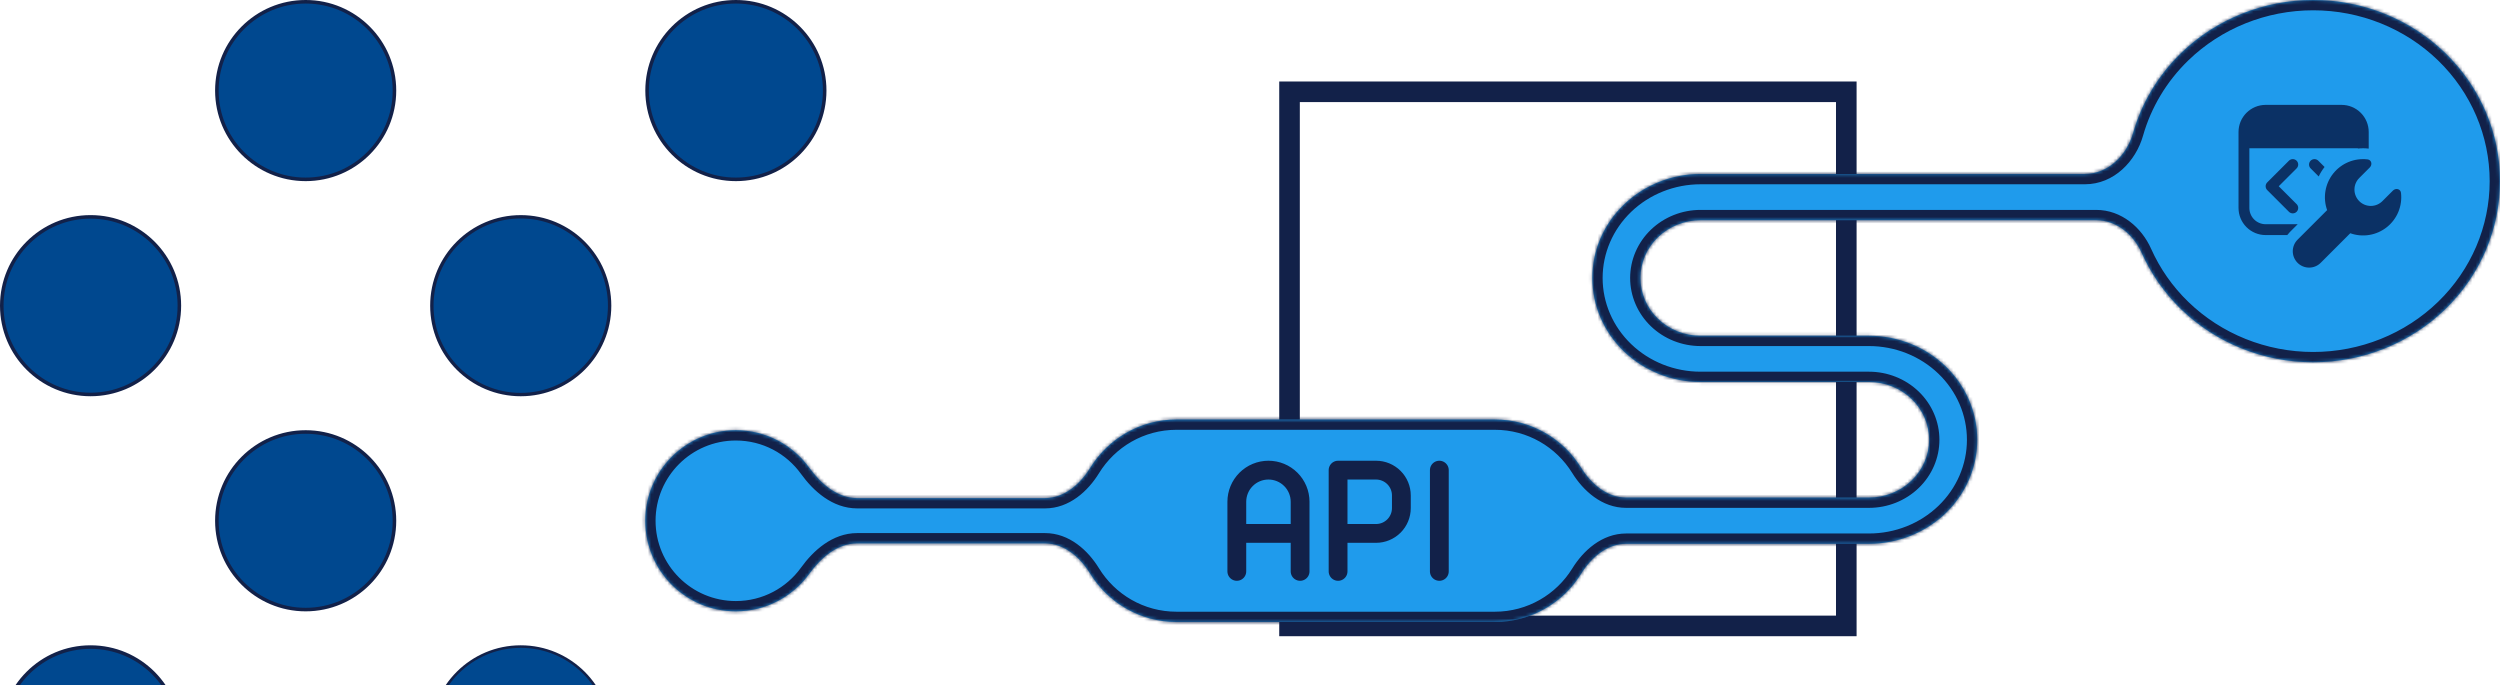 <svg width="766" height="210" viewBox="0 0 766 210" fill="none" xmlns="http://www.w3.org/2000/svg">
<path d="M54.956 93.657C54.956 108.683 42.775 120.864 27.75 120.864C12.724 120.864 0.544 108.684 0.544 93.658C0.544 78.631 12.724 66.452 27.748 66.452C42.775 66.452 54.956 78.632 54.956 93.657Z" fill="#00488F" stroke="#122149" stroke-width="1.088"/>
<path d="M120.862 159.565C120.862 174.591 108.681 186.772 93.656 186.772C78.63 186.772 66.45 174.593 66.45 159.566C66.45 144.539 78.631 132.36 93.655 132.36C108.681 132.36 120.862 144.541 120.862 159.565Z" fill="#00488F" stroke="#122149" stroke-width="1.088"/>
<path d="M120.862 27.748C120.862 42.775 108.681 54.955 93.656 54.955C78.63 54.955 66.45 42.776 66.45 27.75C66.45 12.723 78.631 0.544 93.655 0.544C108.681 0.544 120.862 12.724 120.862 27.748Z" fill="#00488F" stroke="#122149" stroke-width="1.088"/>
<path d="M252.682 27.748C252.682 42.775 240.502 54.955 225.476 54.955C210.451 54.955 198.27 42.776 198.27 27.75C198.27 12.723 210.451 0.544 225.475 0.544C240.502 0.544 252.682 12.724 252.682 27.748Z" fill="#00488F" stroke="#122149" stroke-width="1.088"/>
<rect x="-3.156" y="3.156" width="170.593" height="163.655" transform="matrix(-1 0 0 1 562.548 24.969)" stroke="#122149" stroke-width="6.311"/>
<mask id="path-6-inside-1_3366_7614" fill="white">
<path fill-rule="evenodd" clip-rule="evenodd" d="M708.757 0C693.578 0 679.02 5.847 668.287 16.255C661.225 23.103 656.199 31.556 653.587 40.73C651.634 47.59 645.935 53.305 638.802 53.305H521.058C512.261 53.305 503.824 56.663 497.603 62.639C491.383 68.616 487.888 76.722 487.888 85.174C487.888 93.626 491.383 101.732 497.603 107.709C503.824 113.685 512.261 117.043 521.058 117.043H572.655C577.542 117.043 582.229 118.908 585.685 122.228C589.141 125.549 591.083 130.052 591.083 134.748C591.083 139.443 589.141 143.947 585.685 147.267C582.229 150.587 577.542 152.452 572.655 152.452H498.227C492.365 152.452 487.495 148.23 484.409 143.246C478.94 134.414 469.162 128.531 458.01 128.531H360.497C349.305 128.531 339.497 134.457 334.04 143.342C330.958 148.36 326.074 152.618 320.186 152.618H262.637C256.572 152.618 251.527 148.263 247.978 143.345C242.938 136.362 234.73 131.817 225.459 131.817C210.135 131.817 197.711 144.24 197.711 159.567C197.711 174.894 210.135 187.316 225.461 187.316C234.736 187.316 242.948 182.766 247.986 175.776C251.535 170.853 256.582 166.493 262.651 166.493H320.183C326.072 166.493 330.957 170.752 334.038 175.77C339.495 184.657 349.304 190.585 360.497 190.585H458.01C469.174 190.585 478.96 184.689 484.425 175.842C487.51 170.849 492.384 166.616 498.254 166.616H572.655C581.452 166.616 589.889 163.259 596.109 157.282C602.33 151.306 605.825 143.2 605.825 134.748C605.825 126.296 602.33 118.19 596.109 112.213C589.889 106.237 581.452 102.879 572.655 102.879H521.058C516.171 102.879 511.483 101.014 508.028 97.693C504.572 94.373 502.63 89.87 502.63 85.174C502.63 80.478 504.572 75.975 508.028 72.655C511.483 69.335 516.171 67.469 521.058 67.469H642.262C648.468 67.469 653.694 71.849 656.22 77.517C659.059 83.886 663.13 89.742 668.287 94.743C679.02 105.151 693.578 110.998 708.757 110.998C723.937 110.998 738.494 105.151 749.228 94.743C759.961 84.335 765.991 70.219 765.991 55.499C765.991 40.78 759.961 26.663 749.228 16.255C738.494 5.847 723.937 0 708.757 0Z"/>
</mask>
<path fill-rule="evenodd" clip-rule="evenodd" d="M708.757 0C693.578 0 679.02 5.847 668.287 16.255C661.225 23.103 656.199 31.556 653.587 40.73C651.634 47.59 645.935 53.305 638.802 53.305H521.058C512.261 53.305 503.824 56.663 497.603 62.639C491.383 68.616 487.888 76.722 487.888 85.174C487.888 93.626 491.383 101.732 497.603 107.709C503.824 113.685 512.261 117.043 521.058 117.043H572.655C577.542 117.043 582.229 118.908 585.685 122.228C589.141 125.549 591.083 130.052 591.083 134.748C591.083 139.443 589.141 143.947 585.685 147.267C582.229 150.587 577.542 152.452 572.655 152.452H498.227C492.365 152.452 487.495 148.23 484.409 143.246C478.94 134.414 469.162 128.531 458.01 128.531H360.497C349.305 128.531 339.497 134.457 334.04 143.342C330.958 148.36 326.074 152.618 320.186 152.618H262.637C256.572 152.618 251.527 148.263 247.978 143.345C242.938 136.362 234.73 131.817 225.459 131.817C210.135 131.817 197.711 144.24 197.711 159.567C197.711 174.894 210.135 187.316 225.461 187.316C234.736 187.316 242.948 182.766 247.986 175.776C251.535 170.853 256.582 166.493 262.651 166.493H320.183C326.072 166.493 330.957 170.752 334.038 175.77C339.495 184.657 349.304 190.585 360.497 190.585H458.01C469.174 190.585 478.96 184.689 484.425 175.842C487.51 170.849 492.384 166.616 498.254 166.616H572.655C581.452 166.616 589.889 163.259 596.109 157.282C602.33 151.306 605.825 143.2 605.825 134.748C605.825 126.296 602.33 118.19 596.109 112.213C589.889 106.237 581.452 102.879 572.655 102.879H521.058C516.171 102.879 511.483 101.014 508.028 97.693C504.572 94.373 502.63 89.87 502.63 85.174C502.63 80.478 504.572 75.975 508.028 72.655C511.483 69.335 516.171 67.469 521.058 67.469H642.262C648.468 67.469 653.694 71.849 656.22 77.517C659.059 83.886 663.13 89.742 668.287 94.743C679.02 105.151 693.578 110.998 708.757 110.998C723.937 110.998 738.494 105.151 749.228 94.743C759.961 84.335 765.991 70.219 765.991 55.499C765.991 40.78 759.961 26.663 749.228 16.255C738.494 5.847 723.937 0 708.757 0Z" fill="#1F9BEC"/>
<path d="M668.287 16.255L666.09 13.99V13.99L668.287 16.255ZM497.603 62.639L499.79 64.915L497.603 62.639ZM497.603 107.709L499.79 105.433V105.433L497.603 107.709ZM585.685 122.228L587.871 119.953V119.953L585.685 122.228ZM585.685 147.267L587.871 149.542V149.542L585.685 147.267ZM484.409 143.246L487.091 141.585V141.585L484.409 143.246ZM334.04 143.342L336.729 144.994L334.04 143.342ZM334.038 175.77L331.349 177.421L334.038 175.77ZM484.425 175.842L487.11 177.501L484.425 175.842ZM596.109 157.282L593.923 155.007L596.109 157.282ZM596.109 112.213L593.923 114.489V114.489L596.109 112.213ZM508.028 97.693L510.214 95.418L508.028 97.693ZM508.028 72.655L510.214 74.93L508.028 72.655ZM668.287 94.743L666.09 97.008L668.287 94.743ZM749.228 94.743L747.031 92.478V92.478L749.228 94.743ZM749.228 16.255L747.031 18.521V18.521L749.228 16.255ZM656.22 77.517L653.338 78.802L656.22 77.517ZM247.986 175.776L245.427 173.931L247.986 175.776ZM247.978 143.345L250.537 141.499L247.978 143.345ZM653.587 40.73L650.552 39.866L653.587 40.73ZM670.484 18.521C680.618 8.693 694.384 3.156 708.757 3.156V-3.156C692.772 -3.156 677.422 3.001 666.09 13.99L670.484 18.521ZM656.622 41.594C659.082 32.956 663.817 24.985 670.484 18.521L666.09 13.99C658.633 21.221 653.317 30.157 650.552 39.866L656.622 41.594ZM638.802 50.15H521.058V56.461H638.802V50.15ZM521.058 50.15C511.464 50.15 502.238 53.81 495.417 60.364L499.79 64.915C505.41 59.516 513.058 56.461 521.058 56.461V50.15ZM495.417 60.364C488.592 66.922 484.733 75.843 484.733 85.174H491.044C491.044 77.6 494.174 70.31 499.79 64.915L495.417 60.364ZM484.733 85.174C484.733 94.505 488.592 103.426 495.417 109.984L499.79 105.433C494.174 100.038 491.044 92.748 491.044 85.174H484.733ZM495.417 109.984C502.238 116.538 511.464 120.198 521.058 120.198V113.887C513.058 113.887 505.41 110.833 499.79 105.433L495.417 109.984ZM521.058 120.198H572.655V113.887H521.058V120.198ZM572.655 120.198C576.745 120.198 580.644 121.761 583.499 124.504L587.871 119.953C583.815 116.056 578.339 113.887 572.655 113.887V120.198ZM583.499 124.504C586.35 127.243 587.927 130.931 587.927 134.748H594.238C594.238 129.173 591.932 123.854 587.871 119.953L583.499 124.504ZM587.927 134.748C587.927 138.565 586.35 142.252 583.499 144.991L587.871 149.542C591.932 145.641 594.238 140.322 594.238 134.748H587.927ZM583.499 144.991C580.644 147.735 576.745 149.297 572.655 149.297V155.608C578.339 155.608 583.815 153.44 587.871 149.542L583.499 144.991ZM572.655 149.297H498.227V155.608H572.655V149.297ZM498.227 149.297C493.953 149.297 489.923 146.158 487.091 141.585L481.726 144.908C485.066 150.302 490.777 155.608 498.227 155.608V149.297ZM487.091 141.585C481.071 131.863 470.3 125.376 458.01 125.376V131.687C468.024 131.687 476.808 136.966 481.726 144.908L487.091 141.585ZM458.01 125.376H360.497V131.687H458.01V125.376ZM360.497 125.376C348.163 125.376 337.358 131.91 331.351 141.691L336.729 144.994C341.636 137.004 350.447 131.687 360.497 131.687V125.376ZM331.351 141.691C328.523 146.296 324.479 149.462 320.186 149.462V155.773C327.669 155.773 333.394 150.423 336.729 144.994L331.351 141.691ZM320.186 149.462H262.637V155.773H320.186V149.462ZM250.537 141.499C244.929 133.729 235.786 128.662 225.459 128.662V134.973C233.674 134.973 240.947 138.996 245.419 145.192L250.537 141.499ZM225.459 128.662C208.392 128.662 194.555 142.497 194.555 159.567H200.866C200.866 145.983 211.878 134.973 225.459 134.973V128.662ZM194.555 159.567C194.555 176.637 208.392 190.472 225.461 190.472V184.161C211.878 184.161 200.866 173.151 200.866 159.567H194.555ZM225.461 190.472C235.793 190.472 244.94 185.399 250.546 177.621L245.427 173.931C240.955 180.134 233.678 184.161 225.461 184.161V190.472ZM262.651 169.648H320.183V163.337H262.651V169.648ZM320.183 169.648C324.477 169.648 328.521 172.815 331.349 177.421L336.727 174.119C333.393 168.689 327.667 163.337 320.183 163.337V169.648ZM331.349 177.421C337.356 187.204 348.162 193.74 360.497 193.74V187.429C350.446 187.429 341.634 182.11 336.727 174.119L331.349 177.421ZM360.497 193.74H458.01V187.429H360.497V193.74ZM458.01 193.74C470.312 193.74 481.094 187.239 487.11 177.501L481.741 174.184C476.826 182.139 468.035 187.429 458.01 187.429V193.74ZM487.11 177.501C489.941 172.919 493.974 169.772 498.254 169.772V163.461C490.795 163.461 485.08 168.779 481.741 174.184L487.11 177.501ZM498.254 169.772H572.655V163.461H498.254V169.772ZM572.655 169.772C582.249 169.772 591.475 166.111 598.296 159.558L593.923 155.007C588.303 160.406 580.655 163.461 572.655 163.461V169.772ZM598.296 159.558C605.121 153 608.98 144.078 608.98 134.748H602.669C602.669 142.321 599.539 149.611 593.923 155.007L598.296 159.558ZM608.98 134.748C608.98 125.417 605.121 116.495 598.296 109.938L593.923 114.489C599.539 119.884 602.669 127.174 602.669 134.748H608.98ZM598.296 109.938C591.475 103.384 582.249 99.723 572.655 99.723V106.034C580.655 106.034 588.303 109.089 593.923 114.489L598.296 109.938ZM572.655 99.723H521.058V106.034H572.655V99.723ZM521.058 99.723C516.968 99.723 513.069 98.161 510.214 95.418L505.841 99.969C509.898 103.866 515.373 106.034 521.058 106.034V99.723ZM510.214 95.418C507.363 92.679 505.786 88.991 505.786 85.174H499.475C499.475 90.748 501.781 96.067 505.841 99.969L510.214 95.418ZM505.786 85.174C505.786 81.357 507.363 77.669 510.214 74.93L505.841 70.379C501.781 74.281 499.475 79.6 499.475 85.174H505.786ZM510.214 74.93C513.069 72.187 516.968 70.625 521.058 70.625V64.314C515.373 64.314 509.898 66.482 505.841 70.379L510.214 74.93ZM521.058 70.625H642.262V64.314H521.058V70.625ZM670.484 92.478C665.615 87.757 661.777 82.233 659.103 76.233L653.338 78.802C656.34 85.538 660.645 91.728 666.09 97.008L670.484 92.478ZM708.757 107.843C694.384 107.843 680.618 102.305 670.484 92.478L666.09 97.008C677.422 107.997 692.772 114.154 708.757 114.154V107.843ZM747.031 92.478C736.896 102.305 723.131 107.843 708.757 107.843V114.154C724.743 114.154 740.092 107.997 751.424 97.008L747.031 92.478ZM762.836 55.499C762.836 69.35 757.162 82.653 747.031 92.478L751.424 97.008C762.76 86.017 769.147 71.087 769.147 55.499H762.836ZM747.031 18.521C757.162 28.345 762.836 41.649 762.836 55.499H769.147C769.147 39.911 762.76 24.982 751.424 13.99L747.031 18.521ZM708.757 3.156C723.131 3.156 736.896 8.693 747.031 18.521L751.424 13.99C740.092 3.001 724.743 -3.156 708.757 -3.156V3.156ZM642.262 70.625C646.894 70.625 651.171 73.939 653.338 78.802L659.103 76.233C656.217 69.759 650.041 64.314 642.262 64.314V70.625ZM250.546 177.621C253.914 172.949 258.139 169.648 262.651 169.648V163.337C255.025 163.337 249.157 168.756 245.427 173.931L250.546 177.621ZM262.637 149.462C258.128 149.462 253.905 146.165 250.537 141.499L245.419 145.192C249.15 150.361 255.015 155.773 262.637 155.773V149.462ZM650.552 39.866C648.86 45.809 644.116 50.15 638.802 50.15V56.461C647.755 56.461 654.408 49.371 656.622 41.594L650.552 39.866Z" fill="#122149" mask="url(#path-6-inside-1_3366_7614)"/>
<path d="M378.961 163.44H398.352M409.987 175.074V144.049H421.621C423.678 144.049 425.651 144.866 427.106 146.321C428.561 147.775 429.378 149.748 429.378 151.805V155.683C429.378 157.741 428.561 159.713 427.106 161.168C425.651 162.623 423.678 163.44 421.621 163.44H409.987M441.012 144.049V175.074M398.352 175.074V153.744C398.352 151.173 397.331 148.707 395.512 146.889C393.694 145.07 391.228 144.049 388.656 144.049C386.085 144.049 383.619 145.07 381.801 146.889C379.982 148.707 378.961 151.173 378.961 153.744V175.074" stroke="#122149" stroke-width="5.762" stroke-linecap="round" stroke-linejoin="round"/>
<path d="M186.788 93.66C186.788 108.702 174.595 120.895 159.554 120.895C144.514 120.895 132.321 108.703 132.321 93.662C132.321 78.62 144.514 66.429 159.553 66.429C174.595 66.429 186.788 78.621 186.788 93.66Z" fill="#00488F" stroke="#122149" stroke-width="1.033"/>
<path d="M186.909 225.467C186.909 240.576 174.662 252.823 159.554 252.823C144.447 252.823 132.199 240.577 132.199 225.468C132.199 210.359 144.447 198.113 159.553 198.113C174.662 198.113 186.909 210.361 186.909 225.467Z" fill="#00488F" stroke="#122149" stroke-width="0.789"/>
<path d="M54.956 225.467C54.956 240.494 42.775 252.674 27.75 252.674C12.724 252.674 0.544 240.495 0.544 225.468C0.544 210.442 12.724 198.263 27.748 198.263C42.775 198.263 54.956 210.443 54.956 225.467Z" fill="#00488F" stroke="#122149" stroke-width="1.088"/>
<g clip-path="url(#clip0_3366_7614)">
<path d="M694.193 32.135C691.989 32.135 689.875 33.01 688.317 34.569C686.758 36.127 685.883 38.241 685.883 40.445V63.714C685.883 65.918 686.758 68.032 688.317 69.591C689.875 71.149 691.989 72.025 694.193 72.025H700.815C701.06 71.695 701.329 71.384 701.62 71.094L704.013 68.701H694.193C692.871 68.701 691.603 68.175 690.667 67.24C689.732 66.305 689.207 65.037 689.207 63.714V45.431H722.449V45.518C723.554 45.399 724.669 45.403 725.773 45.531V40.445C725.773 38.241 724.897 36.127 723.339 34.569C721.78 33.01 719.667 32.135 717.463 32.135H694.193ZM712.247 51.162L710.329 49.241C710.174 49.086 709.991 48.964 709.789 48.88C709.587 48.797 709.371 48.754 709.152 48.754C708.934 48.754 708.717 48.797 708.515 48.88C708.313 48.964 708.13 49.086 707.975 49.241C707.821 49.395 707.698 49.579 707.615 49.781C707.531 49.983 707.488 50.199 707.488 50.418C707.488 50.636 707.531 50.853 707.615 51.055C707.698 51.257 707.821 51.44 707.975 51.594L710.452 54.068C710.931 53.046 711.529 52.078 712.247 51.162ZM703.681 51.594C703.835 51.44 703.958 51.257 704.041 51.055C704.125 50.853 704.168 50.636 704.168 50.418C704.168 50.199 704.125 49.983 704.041 49.781C703.958 49.579 703.835 49.395 703.681 49.241C703.526 49.086 703.343 48.964 703.141 48.88C702.939 48.797 702.722 48.754 702.504 48.754C702.285 48.754 702.069 48.797 701.867 48.88C701.665 48.964 701.482 49.086 701.327 49.241L694.679 55.889C694.524 56.044 694.401 56.227 694.317 56.429C694.233 56.631 694.19 56.847 694.19 57.066C694.19 57.285 694.233 57.501 694.317 57.703C694.401 57.905 694.524 58.088 694.679 58.243L701.327 64.891C701.639 65.203 702.062 65.379 702.504 65.379C702.945 65.379 703.368 65.203 703.681 64.891C703.993 64.579 704.168 64.156 704.168 63.714C704.168 63.273 703.993 62.85 703.681 62.538L698.206 57.066L703.681 51.594ZM725.414 48.835C726.631 48.975 726.98 50.431 726.112 51.302L722.871 54.543C721.931 55.483 721.403 56.758 721.403 58.087C721.403 58.745 721.533 59.396 721.785 60.004C722.037 60.612 722.406 61.165 722.871 61.63C723.336 62.096 723.889 62.465 724.497 62.717C725.105 62.968 725.757 63.098 726.415 63.098C727.744 63.098 729.018 62.57 729.958 61.63L733.199 58.389C734.067 57.522 735.526 57.87 735.666 59.087C735.897 61.063 735.621 63.065 734.863 64.904C734.106 66.743 732.891 68.358 731.335 69.597C729.779 70.836 727.933 71.658 725.97 71.984C724.008 72.311 721.995 72.131 720.122 71.463L711.06 80.528C710.595 80.993 710.042 81.362 709.434 81.614C708.826 81.866 708.175 81.996 707.517 81.996C706.859 81.996 706.207 81.866 705.599 81.614C704.991 81.362 704.438 80.993 703.973 80.528C703.508 80.063 703.139 79.51 702.887 78.902C702.635 78.294 702.505 77.643 702.505 76.984C702.505 76.326 702.635 75.675 702.887 75.067C703.139 74.459 703.508 73.906 703.973 73.441L713.035 64.379C712.366 62.505 712.187 60.492 712.514 58.53C712.84 56.567 713.662 54.721 714.902 53.164C716.141 51.608 717.757 50.394 719.596 49.636C721.436 48.879 723.438 48.603 725.414 48.835Z" fill="#0B3165"/>
</g>
<defs>
<clipPath id="clip0_3366_7614">
<rect width="53.187" height="53.187" fill="white" transform="translate(682.555 28.811)"/>
</clipPath>
</defs>
</svg>
